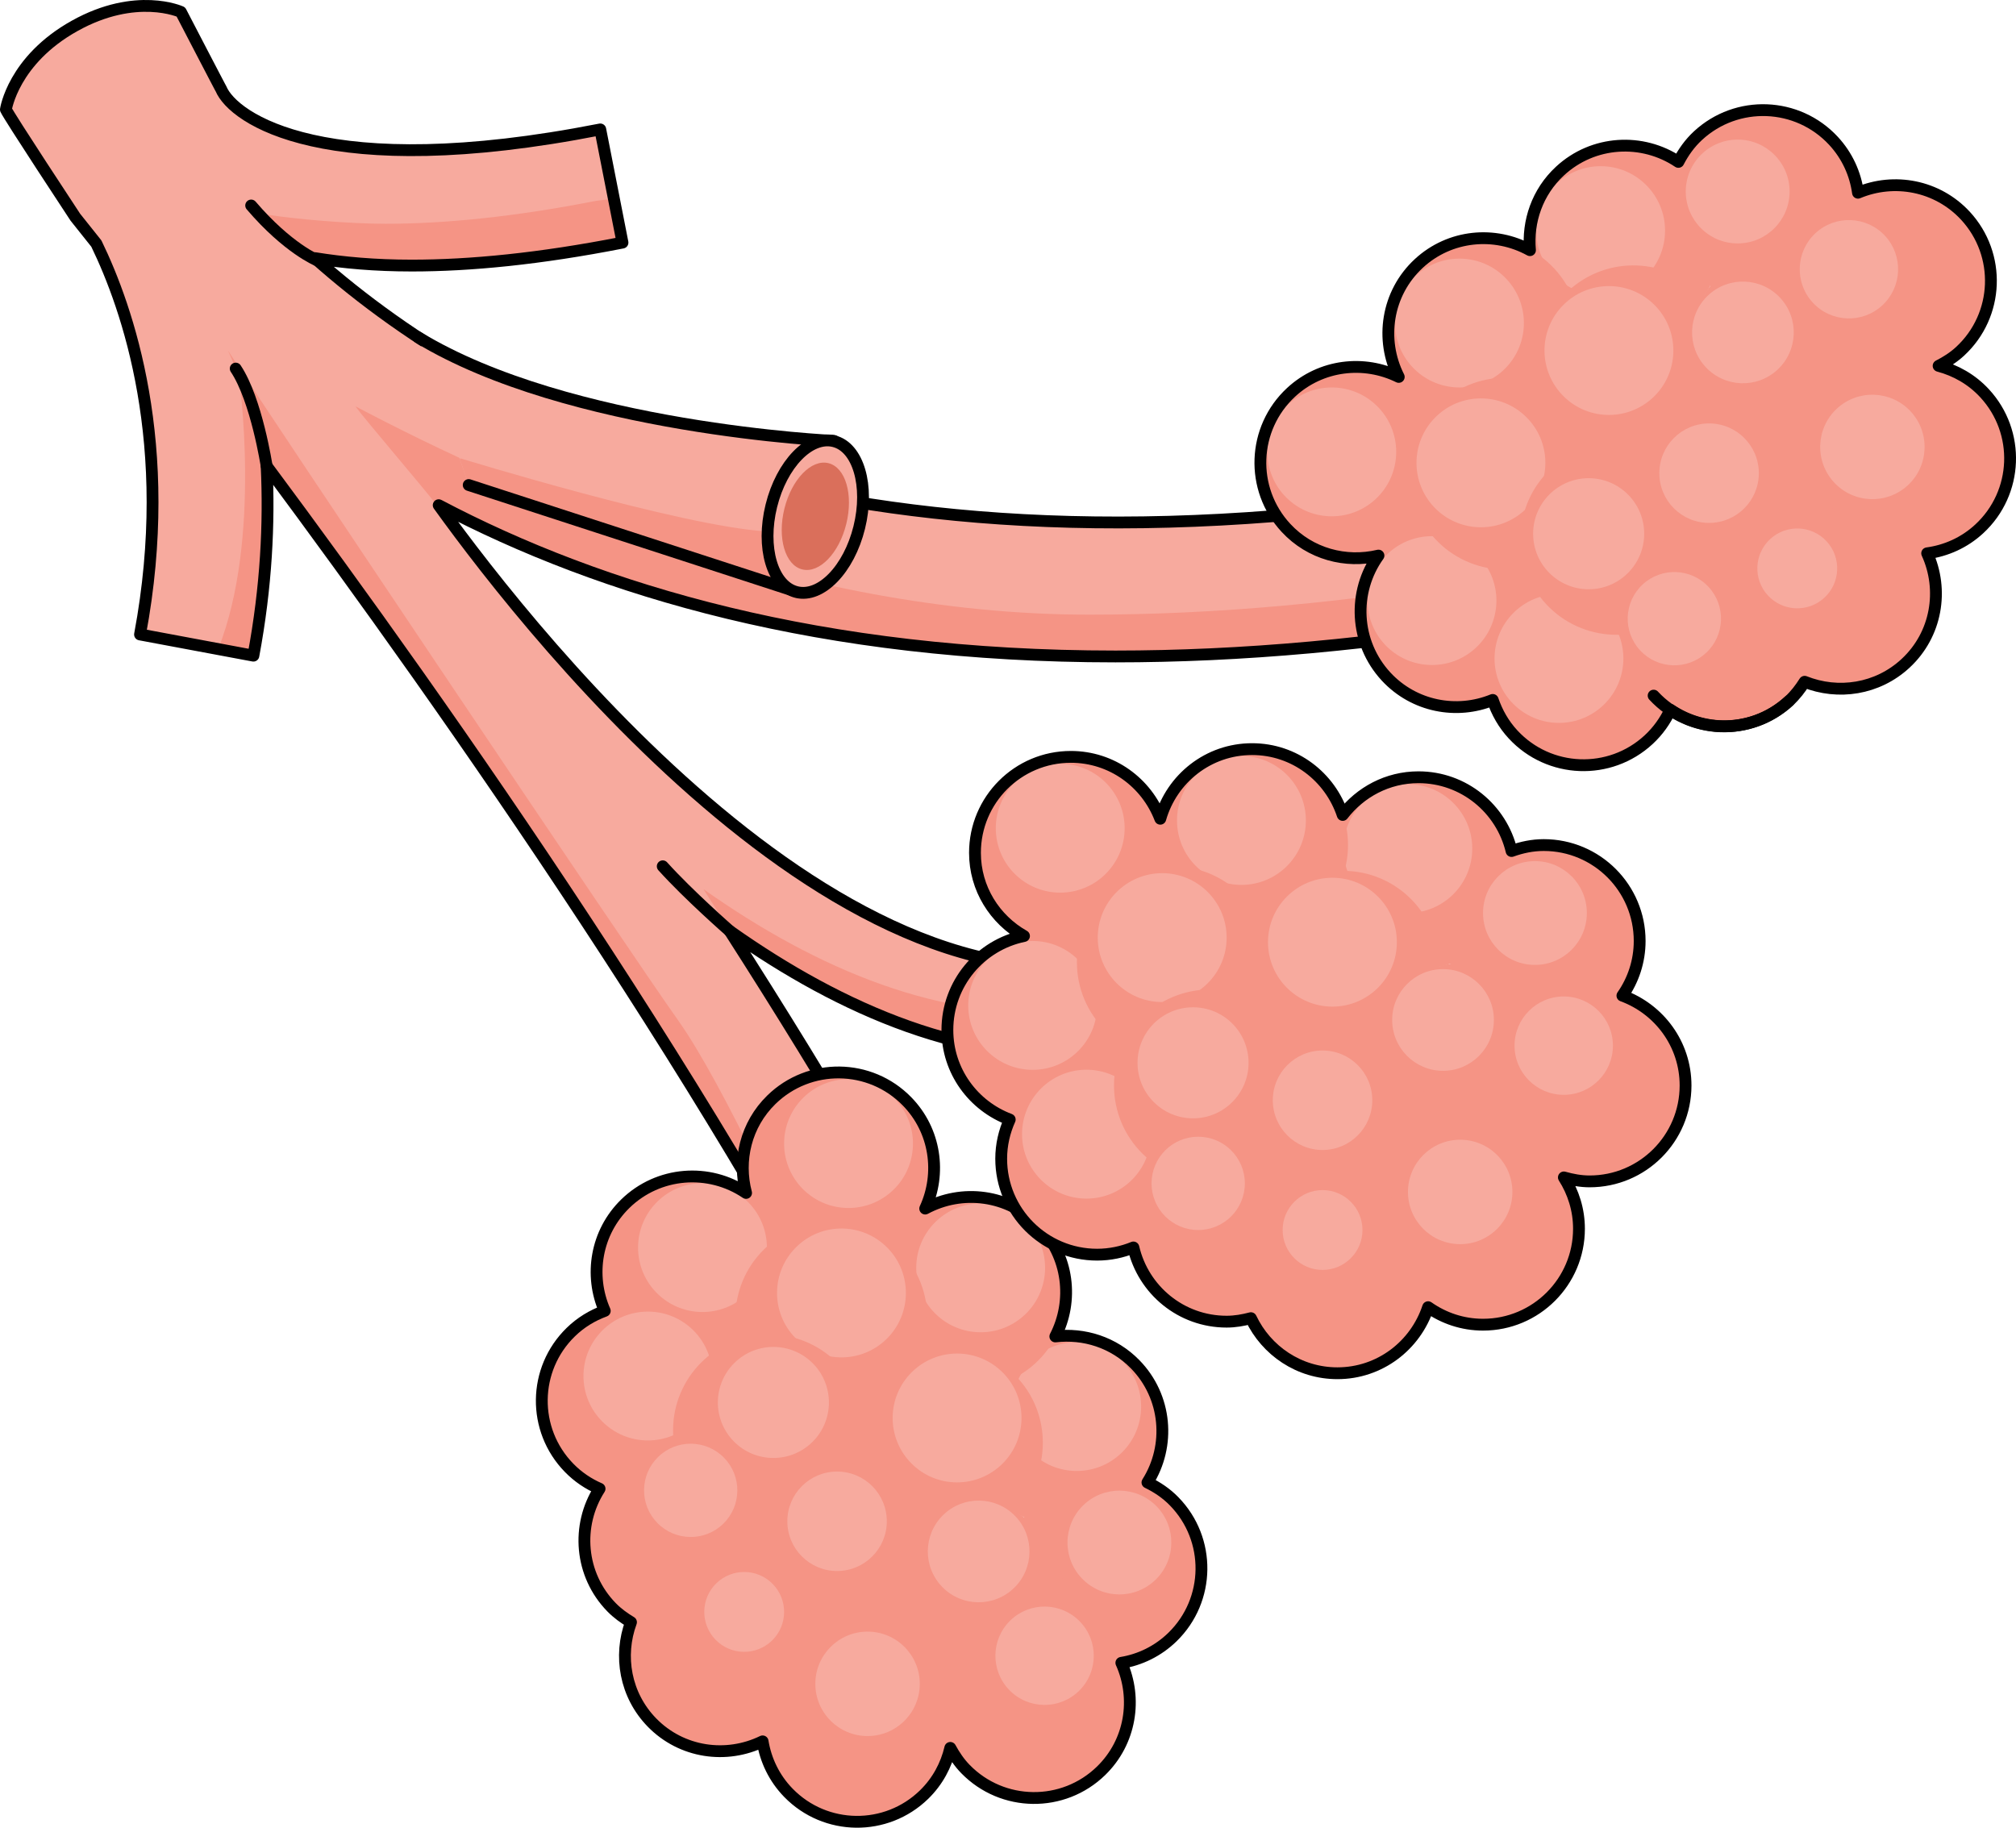 <?xml version="1.0" encoding="utf-8"?>
<!-- Generator: Adobe Illustrator 16.0.0, SVG Export Plug-In . SVG Version: 6.00 Build 0)  -->
<!DOCTYPE svg PUBLIC "-//W3C//DTD SVG 1.1//EN" "http://www.w3.org/Graphics/SVG/1.1/DTD/svg11.dtd">
<svg version="1.1" id="Layer_1" xmlns="http://www.w3.org/2000/svg" xmlns:xlink="http://www.w3.org/1999/xlink" x="0px" y="0px"
	 width="167.361px" height="151.739px" viewBox="0 0 167.361 151.739" enable-background="new 0 0 167.361 151.739"
	 xml:space="preserve">
<g>
	<g>
		<g>
			<path fill="#F7AA9E" d="M36.419,41.942C49.968,49.085,68.254,54.5,92.603,54.5c10.256,0,21.586-0.959,34.086-3.155l-1.924-10.942
				c-53.652,9.422-83.33-5.362-98.627-18.974c2.357,0.381,5,0.619,8.047,0.619c4.848,0,10.621-0.556,17.493-1.906l-1.845-9.397
				C27.005,15.229,19.367,9.829,18.346,7.37c0.067,0.162-3.331-6.382-3.331-6.382s-3.707-1.691-8.817,1.159S0.49,9.091,0.49,9.091
				c0.239,0.558,5.763,8.94,5.763,8.94c0.051,0.064,0.68,0.846,1.746,2.19c2.586,5.322,6.572,16.694,3.625,32.453l9.412,1.76
				c1.075-5.751,1.324-10.998,1.1-15.741c15.199,20.442,37.934,52.855,52.682,82.357l8.566-4.284
				c-6.514-13.029-14.545-26.591-22.807-39.478c9.34,6.599,19.922,11.174,30.68,10.063c3.012-0.311,6.039-1.067,9.053-2.35
				l-2.824-6.644C72.687,88.893,44.47,53.129,36.419,41.942z"/>
			<path fill="#F59485" d="M49.499,16.67c-6.873,1.351-12.646,1.908-17.493,1.908c-3.047,0-7.557-0.39-9.913-0.77
				c1.268,1.725,2.207,2.333,3.877,3.592c2.012,0.503,6.177,0.647,8.215,0.647c4.848,0,10.621-0.556,17.493-1.906l-0.716-3.655
				L49.499,16.67z"/>
			<path fill="#F59485" d="M25.167,42.797l-5.338-11.515c0,0,1.953,13.344-1.715,22.606l2.922,0.546
				c1.075-5.751,1.324-10.998,1.1-15.741C23.116,40.01,24.13,41.383,25.167,42.797L25.167,42.797z"/>
			<path fill="#F59485" d="M18.924,29.102c1.676,3.568,3.212,9.592,3.212,9.592c12.232,16.452,29.34,40.66,43.244,64.86l0.74-0.041
				c0,0-6.016-13.46-9.846-18.834C52.442,79.305,22.396,34.507,18.924,29.102z"/>
			<g>
				<path fill="#F59485" d="M124.509,47.875c-12.498,2.194-23.83,3.155-34.086,3.155c-24.348,0-47.371-10.156-60.922-17.3
					c0.766,1.064,5.598,6.694,6.706,8.143C49.691,48.852,68.632,54.5,92.603,54.5c10.256,0,21.586-0.959,34.086-3.155l-1.924-10.942
					c-0.516,0.092-1.014,0.165-1.523,0.251L124.509,47.875z"/>
				<path fill="#F59485" d="M81.206,113.297l-8.252,4.125c0.627,1.212,1.264,2.428,1.863,3.629l8.566-4.284
					c-6.002-12.001-13.291-24.45-20.861-36.412C69.306,91.242,75.782,102.45,81.206,113.297z"/>
				<path fill="#F59485" d="M96.876,78.581l1.256,2.95c-3.016,1.283-6.043,2.038-9.055,2.349
					c-10.758,1.111-21.34-3.462-30.679-10.062c0.743,1.158,1.481,2.329,2.22,3.5c9.33,6.584,19.895,11.143,30.639,10.033
					c3.012-0.311,6.039-1.067,9.053-2.35l-2.824-6.644C97.284,78.444,97.079,78.501,96.876,78.581z"/>
			</g>
			
				<path fill="none" stroke="#000000" stroke-width="0.981" stroke-linecap="round" stroke-linejoin="round" stroke-miterlimit="10" d="
				M36.419,41.942C49.968,49.085,68.254,54.5,92.603,54.5c10.256,0,21.586-0.959,34.086-3.155l-1.924-10.942
				c-53.652,9.422-83.33-5.362-98.627-18.974c2.357,0.381,5,0.619,8.047,0.619c4.848,0,10.621-0.556,17.493-1.906l-1.845-9.397
				C27.005,15.229,19.367,9.829,18.346,7.37c0.067,0.162-3.331-6.382-3.331-6.382s-3.707-1.691-8.817,1.159S0.49,9.091,0.49,9.091
				c0.239,0.558,5.763,8.94,5.763,8.94c0.051,0.064,0.68,0.846,1.746,2.19c2.586,5.322,6.572,16.694,3.625,32.453l9.412,1.76
				c1.075-5.751,1.324-10.998,1.1-15.741c15.199,20.442,37.934,52.855,52.682,82.357l8.566-4.284
				c-6.514-13.029-14.545-26.591-22.807-39.478c9.34,6.599,19.922,11.174,30.68,10.063c3.012-0.311,6.039-1.067,9.053-2.35
				l-2.824-6.644C72.687,88.893,44.47,53.129,36.419,41.942z"/>
		</g>
		<g>
			<g>
				<g>
					<path fill="#F59485" d="M94.104,124.529c-3.148,3.071-8.189,3.012-11.263-0.137c-3.073-3.147-3.009-8.19,0.139-11.262
						c3.146-3.069,8.188-3.012,11.261,0.139C97.312,116.417,97.251,121.458,94.104,124.529z"/>
					<path fill="#F7AA9E" d="M93.122,120.602c-2.115,2.063-5.502,2.021-7.563-0.09c-2.064-2.117-2.023-5.503,0.092-7.566
						c2.111-2.063,5.5-2.021,7.563,0.092C95.274,115.151,95.235,118.54,93.122,120.602z"/>
				</g>
				<g>
					<path fill="#F59485" d="M75.161,102.697c-3.147,3.071-8.188,3.012-11.264-0.139c-3.07-3.147-3.008-8.187,0.141-11.258
						c3.146-3.071,8.188-3.014,11.26,0.134C78.372,94.585,78.308,99.626,75.161,102.697z"/>
					<path fill="#F7AA9E" d="M74.178,98.77c-2.113,2.061-5.501,2.02-7.562-0.09c-2.065-2.117-2.024-5.503,0.091-7.568
						c2.114-2.062,5.501-2.02,7.564,0.094C76.333,93.318,76.292,96.708,74.178,98.77z"/>
				</g>
				<g>
					<circle fill="#F59485" cx="57.473" cy="105.635" r="7.964"/>
					<path fill="#F7AA9E" d="M62.054,107.403c-2.115,2.065-5.502,2.023-7.563-0.09c-2.064-2.113-2.023-5.501,0.092-7.564
						c2.111-2.061,5.501-2.023,7.563,0.094C64.206,101.953,64.167,105.342,62.054,107.403z"/>
				</g>
				<g>
					<circle fill="#F59485" cx="80.566" cy="107.315" r="7.963"/>
					<path fill="#F7AA9E" d="M85.146,109.087c-2.113,2.063-5.502,2.02-7.563-0.092c-2.063-2.115-2.022-5.501,0.094-7.566
						c2.112-2.061,5.501-2.02,7.563,0.094S87.261,107.023,85.146,109.087z"/>
				</g>
				<g>
					<circle fill="#F59485" cx="52.943" cy="116.297" r="7.963"/>
					<circle fill="#F7AA9E" cx="53.786" cy="114.239" r="5.349"/>
				</g>
				<g>
					<path fill="#F59485" d="M84.172,125.478c-3.147,3.071-8.188,3.01-11.263-0.136c-3.072-3.15-3.009-8.193,0.139-11.265
						c3.146-3.069,8.189-3.012,11.263,0.139C87.382,117.365,87.317,122.408,84.172,125.478z"/>
					<path fill="#F7AA9E" d="M83.19,121.548c-2.116,2.065-5.502,2.024-7.563-0.09c-2.065-2.113-2.024-5.501,0.092-7.564
						c2.111-2.063,5.498-2.023,7.563,0.094C85.343,116.098,85.304,119.486,83.19,121.548z"/>
				</g>
				<g>
					<path fill="#F59485" d="M74.573,115.099c-3.148,3.071-8.188,3.012-11.261-0.139c-3.075-3.149-3.01-8.188,0.138-11.26
						c3.146-3.071,8.186-3.012,11.261,0.138C77.782,106.986,77.719,112.027,74.573,115.099z"/>
					<path fill="#F7AA9E" d="M73.593,111.171c-2.115,2.063-5.504,2.02-7.564-0.092c-2.064-2.116-2.023-5.501,0.092-7.566
						c2.113-2.062,5.499-2.021,7.564,0.094C75.745,105.72,75.704,109.107,73.593,111.171z"/>
				</g>
				<g>
					<circle fill="#F59485" cx="63.84" cy="118.751" r="7.965"/>
					<path fill="#F7AA9E" d="M67.424,119.733c-1.822,1.777-4.741,1.741-6.517-0.078c-1.781-1.822-1.744-4.74,0.078-6.519
						c1.822-1.779,4.74-1.745,6.521,0.08C69.281,115.037,69.245,117.957,67.424,119.733z"/>
				</g>
				<g>
					<path fill="#F59485" d="M97.339,135.904c-3.148,3.073-8.188,3.013-11.262-0.137c-3.074-3.15-3.009-8.189,0.139-11.261
						c3.146-3.071,8.186-3.012,11.26,0.139C100.55,127.794,100.483,132.834,97.339,135.904z"/>
					<path fill="#F7AA9E" d="M95.937,131.146c-1.701,1.663-4.43,1.629-6.092-0.073s-1.629-4.431,0.074-6.094
						c1.703-1.661,4.432-1.627,6.096,0.075C97.673,126.756,97.642,129.484,95.937,131.146z"/>
				</g>
				<g>
					<path fill="#F59485" d="M85.942,138.152c-3.145,3.071-8.188,3.012-11.262-0.137c-3.072-3.149-3.008-8.19,0.139-11.262
						s8.189-3.012,11.26,0.136C89.153,130.04,89.089,135.083,85.942,138.152z"/>
					<path fill="#F7AA9E" d="M84.194,131.822c-1.668,1.63-4.346,1.596-5.969-0.069c-1.629-1.67-1.598-4.343,0.071-5.972
						c1.667-1.63,4.343-1.596,5.971,0.072C85.892,127.521,85.86,130.197,84.194,131.822z"/>
				</g>
				<g>
					<circle fill="#F59485" cx="68.416" cy="129.069" r="7.963"/>
					<circle fill="#F7AA9E" cx="69.491" cy="126.299" r="4.129"/>
				</g>
				<g>
					<path fill="#F59485" d="M62.031,133.575c-3.148,3.071-8.188,3.012-11.261-0.137c-3.074-3.149-3.01-8.19,0.139-11.262
						c3.146-3.071,8.188-3.012,11.26,0.138C65.243,125.463,65.177,130.504,62.031,133.575z"/>
					<path fill="#F7AA9E" d="M60.044,126.503c-1.529,1.494-3.981,1.461-5.477-0.069c-1.492-1.53-1.463-3.98,0.068-5.475
						c1.527-1.493,3.98-1.463,5.475,0.069C61.603,122.555,61.575,125.009,60.044,126.503z"/>
				</g>
				<g>
					<circle fill="#F59485" cx="85.853" cy="141.31" r="7.964"/>
					<path fill="#F7AA9E" d="M89.571,140.384c-1.617,1.575-4.203,1.543-5.775-0.069c-1.576-1.614-1.543-4.199,0.071-5.776
						c1.612-1.572,4.196-1.543,5.772,0.073C91.214,136.224,91.185,138.811,89.571,140.384z"/>
				</g>
				<g>
					<circle fill="#F59485" cx="59.829" cy="137.449" r="7.963"/>
					<path fill="#F7AA9E" d="M64.095,136.197c-1.311,1.276-3.412,1.25-4.688-0.06c-1.277-1.31-1.252-3.408,0.058-4.688
						c1.31-1.275,3.407-1.253,4.686,0.058C65.428,132.815,65.405,134.918,64.095,136.197z"/>
				</g>
				<g>
					<path fill="#F59485" d="M76.722,148.984c-3.146,3.071-8.189,3.012-11.264-0.139c-3.073-3.146-3.006-8.188,0.141-11.26
						c3.146-3.07,8.187-3.012,11.26,0.138C79.932,140.874,79.868,145.913,76.722,148.984z"/>
					<circle fill="#F7AA9E" cx="72.021" cy="139.794" r="4.335"/>
				</g>
			</g>
			
				<path fill="none" stroke="#000000" stroke-width="0.981" stroke-linecap="round" stroke-linejoin="round" stroke-miterlimit="10" d="
				M93.091,138.05c1.549-0.255,3.037-0.966,4.248-2.146c3.145-3.07,3.211-8.11,0.137-11.259c-0.658-0.677-1.416-1.179-2.219-1.569
				c1.93-3.043,1.611-7.115-1.016-9.807c-1.795-1.841-4.262-2.595-6.631-2.316c1.529-2.963,1.113-6.681-1.346-9.2
				c-2.539-2.604-6.412-3.061-9.457-1.416c1.344-2.914,0.866-6.469-1.51-8.902c-3.072-3.147-8.113-3.205-11.26-0.134
				c-2.129,2.078-2.813,5.052-2.101,7.737c-3.067-2.079-7.272-1.791-10.026,0.896c-2.442,2.385-3.004,5.946-1.705,8.897
				c-1.027,0.376-1.994,0.954-2.824,1.766c-3.15,3.072-3.212,8.111-0.139,11.261c0.744,0.764,1.608,1.339,2.532,1.739
				c-1.954,3.047-1.644,7.137,0.995,9.841c0.488,0.5,1.042,0.896,1.614,1.24c-1.036,2.798-0.479,6.053,1.743,8.331
				c2.466,2.525,6.179,3.026,9.183,1.561c0.255,1.56,0.962,3.06,2.147,4.275c3.074,3.15,8.117,3.21,11.264,0.139
				c1.123-1.097,1.837-2.448,2.17-3.872c0.342,0.623,0.74,1.226,1.261,1.758c3.071,3.148,8.114,3.21,11.263,0.139
				C93.874,144.609,94.423,141.016,93.091,138.05z"/>
		</g>
		<g>
			<g>
				<g>
					<circle fill="#F59485" cx="117.756" cy="72.492" r="7.964"/>
					<path fill="#F7AA9E" d="M122.222,70.45c0,2.955-2.396,5.35-5.348,5.35c-2.955,0-5.35-2.395-5.35-5.35
						c0-2.952,2.395-5.348,5.35-5.348C119.825,65.103,122.222,67.498,122.222,70.45z"/>
				</g>
				<g>
					<path fill="#F59485" d="M96.862,70.802c0,4.396-3.563,7.963-7.965,7.963c-4.398,0-7.959-3.567-7.959-7.963
						c0-4.397,3.561-7.965,7.959-7.965C93.3,62.837,96.862,66.404,96.862,70.802z"/>
					<path fill="#F7AA9E" d="M93.364,68.759c0,2.956-2.395,5.35-5.348,5.35c-2.955,0-5.349-2.394-5.349-5.35
						c0-2.951,2.394-5.348,5.349-5.348C90.97,63.411,93.364,65.808,93.364,68.759z"/>
				</g>
				<g>
					<circle fill="#F59485" cx="86.612" cy="85.511" r="7.963"/>
					<path fill="#F7AA9E" d="M91.077,83.469c0,2.955-2.396,5.35-5.348,5.35c-2.955,0-5.35-2.395-5.35-5.35
						c0-2.952,2.395-5.348,5.35-5.348C88.681,78.121,91.077,80.517,91.077,83.469z"/>
				</g>
				<g>
					<circle fill="#F59485" cx="103.943" cy="70.158" r="7.964"/>
					<path fill="#F7AA9E" d="M108.409,68.115c0,2.956-2.396,5.35-5.348,5.35c-2.955,0-5.35-2.394-5.35-5.35
						c0-2.951,2.395-5.35,5.35-5.35C106.013,62.766,108.409,65.164,108.409,68.115z"/>
				</g>
				<g>
					<circle fill="#F59485" cx="91.079" cy="96.201" r="7.963"/>
					<path fill="#F7AA9E" d="M95.544,94.16c0,2.954-2.396,5.35-5.348,5.35c-2.955,0-5.35-2.396-5.35-5.35
						c0-2.953,2.395-5.35,5.35-5.35C93.147,88.811,95.544,91.207,95.544,94.16z"/>
				</g>
				<g>
					<path fill="#F59485" d="M119.46,80.263c0,4.396-3.564,7.965-7.965,7.965c-4.398,0-7.963-3.569-7.963-7.965
						c0-4.397,3.564-7.965,7.963-7.965C115.896,72.298,119.46,75.865,119.46,80.263z"/>
					<path fill="#F7AA9E" d="M115.962,78.22c0,2.956-2.396,5.35-5.348,5.35c-2.955,0-5.35-2.394-5.35-5.35
						c0-2.951,2.395-5.348,5.35-5.348C113.565,72.872,115.962,75.269,115.962,78.22z"/>
				</g>
				<g>
					<path fill="#F59485" d="M105.327,79.881c0,4.399-3.564,7.965-7.963,7.965c-4.4,0-7.963-3.565-7.963-7.965
						c0-4.396,3.563-7.961,7.963-7.961C101.763,71.92,105.327,75.485,105.327,79.881z"/>
					<path fill="#F7AA9E" d="M101.831,77.842c0,2.954-2.396,5.35-5.348,5.35c-2.957,0-5.352-2.396-5.352-5.35
						c0-2.953,2.395-5.35,5.352-5.35C99.435,72.492,101.831,74.889,101.831,77.842z"/>
				</g>
				<g>
					<path fill="#F59485" d="M108.409,90.116c0,4.397-3.564,7.965-7.965,7.965c-4.398,0-7.963-3.567-7.963-7.965
						c0-4.396,3.564-7.965,7.963-7.965C104.845,82.151,108.409,85.721,108.409,90.116z"/>
					<circle fill="#F7AA9E" cx="99.042" cy="88.236" r="4.609"/>
				</g>
				<g>
					<path fill="#F59485" d="M136.118,78.121c0,4.397-3.563,7.965-7.963,7.965s-7.961-3.567-7.961-7.965s3.561-7.963,7.961-7.963
						S136.118,73.724,136.118,78.121z"/>
					<circle fill="#F7AA9E" cx="127.425" cy="75.8" r="4.309"/>
				</g>
				<g>
					<path fill="#F59485" d="M129.769,87.846c0,4.399-3.564,7.965-7.965,7.965c-4.398,0-7.963-3.565-7.963-7.965
						c0-4.396,3.564-7.963,7.963-7.963C126.204,79.883,129.769,83.45,129.769,87.846z"/>
					<path fill="#F7AA9E" d="M124.017,84.677c0,2.333-1.893,4.224-4.219,4.224c-2.334,0-4.225-1.891-4.225-4.224
						c0-2.328,1.891-4.22,4.225-4.22C122.124,80.457,124.017,82.349,124.017,84.677z"/>
				</g>
				<g>
					<circle fill="#F59485" cx="111.025" cy="94.048" r="7.964"/>
					<circle fill="#F7AA9E" cx="109.793" cy="91.344" r="4.13"/>
				</g>
				<g>
					<path fill="#F59485" d="M109.792,101.762c0,4.399-3.564,7.965-7.963,7.965c-4.4,0-7.963-3.565-7.963-7.965
						c0-4.396,3.563-7.963,7.963-7.963C106.228,93.799,109.792,97.366,109.792,101.762z"/>
					<circle fill="#F7AA9E" cx="99.47" cy="98.245" r="3.873"/>
				</g>
				<g>
					<path fill="#F59485" d="M139.927,90.116c0,4.397-3.564,7.965-7.965,7.965c-4.398,0-7.963-3.567-7.963-7.965
						c0-4.396,3.564-7.965,7.963-7.965C136.362,82.151,139.927,85.721,139.927,90.116z"/>
					<path fill="#F7AA9E" d="M133.899,86.81c0,2.256-1.83,4.085-4.084,4.085c-2.256,0-4.084-1.829-4.084-4.085
						c0-2.252,1.828-4.082,4.084-4.082C132.069,82.728,133.899,84.558,133.899,86.81z"/>
				</g>
				<g>
					<circle fill="#F59485" cx="111.025" cy="106.045" r="7.964"/>
					<path fill="#F7AA9E" d="M113.108,102.117c0,1.829-1.488,3.314-3.314,3.314c-1.832,0-3.314-1.485-3.314-3.314
						s1.482-3.314,3.314-3.314C111.62,98.803,113.108,100.288,113.108,102.117z"/>
				</g>
				<g>
					<path fill="#F59485" d="M131.079,102.013c0,4.396-3.563,7.965-7.965,7.965c-4.398,0-7.959-3.569-7.959-7.965
						c0-4.397,3.561-7.965,7.959-7.965C127.517,94.048,131.079,97.615,131.079,102.013z"/>
					<path fill="#F7AA9E" d="M125.554,98.956c0,2.395-1.941,4.336-4.334,4.336c-2.395,0-4.336-1.941-4.336-4.336
						c0-2.391,1.941-4.334,4.336-4.334C123.612,94.622,125.554,96.565,125.554,98.956z"/>
				</g>
			</g>
			
				<path fill="none" stroke="#000000" stroke-width="0.981" stroke-linecap="round" stroke-linejoin="round" stroke-miterlimit="10" d="
				M134.687,82.66c0.898-1.286,1.432-2.849,1.432-4.539c0-4.397-3.563-7.963-7.963-7.963c-0.941,0-1.832,0.19-2.672,0.494
				c-0.832-3.508-3.967-6.124-7.729-6.124c-2.57,0-4.832,1.238-6.289,3.129c-1.051-3.165-4.002-5.464-7.523-5.464
				c-3.639,0-6.668,2.451-7.619,5.78c-1.146-2.997-4.023-5.137-7.426-5.137c-4.398,0-7.959,3.567-7.959,7.965
				c0,2.974,1.649,5.54,4.07,6.907c-3.631,0.743-6.36,3.953-6.36,7.802c0,3.414,2.157,6.304,5.176,7.436
				c-0.447,0.997-0.709,2.093-0.709,3.255c0,4.397,3.563,7.963,7.962,7.963c1.066,0,2.082-0.218,3.014-0.599
				c0.818,3.527,3.959,6.161,7.738,6.161c0.699,0,1.369-0.12,2.016-0.29c1.277,2.695,3.998,4.573,7.18,4.573
				c3.527,0,6.482-2.308,7.531-5.484c1.291,0.909,2.859,1.452,4.559,1.452c4.402,0,7.965-3.569,7.965-7.965
				c0-1.571-0.469-3.026-1.254-4.261c0.684,0.192,1.393,0.329,2.137,0.329c4.4,0,7.965-3.567,7.965-7.965
				C139.927,86.681,137.739,83.779,134.687,82.66z"/>
		</g>
		<g>
			<g>
				<g>
					<circle fill="#F59485" cx="134.913" cy="20.043" r="7.964"/>
					<circle fill="#F7AA9E" cx="132.878" cy="19.146" r="5.349"/>
				</g>
				<g>
					<path fill="#F59485" d="M118.437,33.001c2.988,3.227,2.799,8.264-0.432,11.255c-3.229,2.989-8.264,2.795-11.252-0.434
						c-2.988-3.226-2.797-8.261,0.428-11.251C110.411,29.58,115.448,29.774,118.437,33.001z"/>
					<path fill="#F7AA9E" d="M114.483,33.882c2.008,2.166,1.877,5.552-0.287,7.557c-2.168,2.009-5.551,1.878-7.561-0.288
						c-2.006-2.166-1.877-5.551,0.291-7.561C109.091,31.585,112.478,31.714,114.483,33.882z"/>
				</g>
				<g>
					<path fill="#F59485" d="M126.753,45.349c2.992,3.225,2.797,8.264-0.43,11.252c-3.227,2.989-8.264,2.795-11.254-0.43
						c-2.988-3.227-2.797-8.264,0.432-11.253S123.767,42.12,126.753,45.349z"/>
					<path fill="#F7AA9E" d="M122.802,46.228c2.008,2.166,1.877,5.552-0.287,7.557c-2.168,2.009-5.553,1.878-7.561-0.288
						s-1.877-5.552,0.291-7.561C117.409,43.931,120.794,44.062,122.802,46.228z"/>
				</g>
				<g>
					<path fill="#F59485" d="M129.038,22.304c2.986,3.229,2.795,8.268-0.434,11.257s-8.266,2.794-11.252-0.431
						c-2.99-3.229-2.799-8.264,0.428-11.255C121.009,18.885,126.048,19.079,129.038,22.304z"/>
					<path fill="#F7AA9E" d="M125.083,23.185c2.008,2.168,1.877,5.554-0.287,7.559c-2.168,2.009-5.553,1.878-7.561-0.29
						c-2.006-2.164-1.879-5.55,0.289-7.559C119.69,20.888,123.075,21.017,125.083,23.185z"/>
				</g>
				<g>
					<circle fill="#F59485" cx="131.453" cy="55.566" r="7.964"/>
					<circle fill="#F7AA9E" cx="129.419" cy="54.668" r="5.348"/>
				</g>
				<g>
					<path fill="#F59485" d="M141.444,24.586c2.988,3.225,2.797,8.264-0.43,11.255c-3.229,2.99-8.266,2.792-11.256-0.433
						c-2.986-3.225-2.799-8.264,0.43-11.253C133.417,21.167,138.456,21.361,141.444,24.586z"/>
					<path fill="#F7AA9E" d="M137.491,25.465c2.008,2.166,1.879,5.554-0.287,7.559c-2.17,2.009-5.555,1.88-7.561-0.29
						c-2.006-2.166-1.879-5.55,0.289-7.559C132.097,23.17,135.485,23.299,137.491,25.465z"/>
				</g>
				<g>
					<path fill="#F59485" d="M130.815,33.912c2.992,3.225,2.799,8.264-0.428,11.253c-3.229,2.991-8.264,2.794-11.254-0.431
						c-2.988-3.227-2.799-8.264,0.432-11.253C122.794,30.491,127.829,30.688,130.815,33.912z"/>
					
						<path fill="none" stroke="#000000" stroke-width="0.981" stroke-linecap="round" stroke-linejoin="round" stroke-miterlimit="10" d="
						M119.134,44.734"/>
					
						<path fill="none" stroke="#000000" stroke-width="0.981" stroke-linecap="round" stroke-linejoin="round" stroke-miterlimit="10" d="
						M130.388,45.165"/>
					<path fill="#F7AA9E" d="M126.866,34.791c2.008,2.166,1.877,5.552-0.289,7.557c-2.17,2.011-5.553,1.88-7.563-0.288
						c-2.004-2.166-1.875-5.55,0.295-7.561C121.474,32.494,124.858,32.623,126.866,34.791z"/>
				</g>
				<g>
					<path fill="#F59485" d="M140.034,39.325c2.986,3.225,2.797,8.266-0.432,11.255c-3.227,2.991-8.266,2.794-11.254-0.433
						c-2.988-3.225-2.797-8.264,0.428-11.253C132.005,35.906,137.044,36.099,140.034,39.325z"/>
					<circle fill="#F7AA9E" cx="131.885" cy="44.311" r="4.61"/>
				</g>
				<g>
					<path fill="#F59485" d="M152.21,11.694c2.99,3.229,2.799,8.264-0.43,11.253c-3.229,2.993-8.264,2.796-11.252-0.431
						c-2.99-3.227-2.799-8.262,0.43-11.252C144.185,8.275,149.222,8.47,152.21,11.694z"/>
					<circle fill="#F7AA9E" cx="144.256" cy="15.899" r="4.31"/>
				</g>
				<g>
					<path fill="#F59485" d="M154.159,23.146c2.992,3.225,2.797,8.264-0.428,11.255c-3.229,2.991-8.268,2.793-11.256-0.433
						c-2.988-3.225-2.797-8.264,0.432-11.253C146.132,19.727,151.173,19.921,154.159,23.146z"/>
					<path fill="#F7AA9E" d="M147.786,24.728c1.586,1.712,1.482,4.385-0.227,5.967c-1.711,1.585-4.381,1.481-5.967-0.228
						c-1.582-1.71-1.48-4.381,0.23-5.967C143.53,22.917,146.204,23.021,147.786,24.728z"/>
				</g>
				<g>
					<path fill="#F59485" d="M150.466,35.02c2.99,3.227,2.797,8.266-0.43,11.257c-3.227,2.986-8.266,2.794-11.254-0.435
						c-2.988-3.225-2.799-8.264,0.43-11.253C142.438,31.601,147.478,31.795,150.466,35.02z"/>
					<circle fill="#F7AA9E" cx="141.882" cy="39.283" r="4.13"/>
				</g>
				<g>
					<path fill="#F59485" d="M148.962,46.931c2.988,3.225,2.799,8.264-0.43,11.253c-3.227,2.991-8.266,2.794-11.254-0.433
						c-2.988-3.225-2.799-8.262,0.428-11.254C140.935,43.508,145.974,43.704,148.962,46.931z"/>
					
						<path fill="none" stroke="#000000" stroke-width="0.981" stroke-linecap="round" stroke-linejoin="round" stroke-miterlimit="10" d="
						M148.532,58.184c-3.227,2.991-8.266,2.794-11.254-0.433"/>
					<path fill="#F7AA9E" d="M141.841,48.73c1.453,1.57,1.357,4.021-0.209,5.473c-1.57,1.455-4.02,1.361-5.475-0.208
						c-1.453-1.569-1.359-4.02,0.211-5.473C137.935,47.071,140.388,47.162,141.841,48.73z"/>
				</g>
				<g>
					<circle fill="#F59485" cx="157.314" cy="23.318" r="7.964"/>
					<path fill="#F7AA9E" d="M156.487,19.576c1.531,1.656,1.43,4.239-0.221,5.772c-1.656,1.534-4.24,1.434-5.773-0.221
						c-1.529-1.653-1.432-4.238,0.223-5.772C152.37,17.826,154.954,17.925,156.487,19.576z"/>
				</g>
				<g>
					<circle fill="#F59485" cx="152.776" cy="49.232" r="7.964"/>
					<path fill="#F7AA9E" d="M151.634,44.937c1.244,1.343,1.162,3.441-0.178,4.684c-1.342,1.244-3.441,1.164-4.686-0.18
						c-1.244-1.343-1.162-3.439,0.182-4.684C148.292,43.515,150.392,43.594,151.634,44.937z"/>
				</g>
				<g>
					<path fill="#F59485" d="M164.749,32.646c2.988,3.227,2.797,8.264-0.432,11.255s-8.264,2.795-11.252-0.434
						c-2.986-3.225-2.801-8.261,0.428-11.249C156.724,29.225,161.761,29.419,164.749,32.646z"/>
					<path fill="#F7AA9E" d="M158.618,34.159c1.629,1.758,1.521,4.5-0.232,6.126c-1.758,1.627-4.5,1.522-6.127-0.234
						c-1.625-1.754-1.521-4.5,0.234-6.128C154.247,32.3,156.993,32.404,158.618,34.159z"/>
				</g>
			</g>
			
				<path fill="none" stroke="#000000" stroke-width="0.981" stroke-linecap="round" stroke-linejoin="round" stroke-miterlimit="10" d="
				M154.243,16c-0.215-1.558-0.885-3.065-2.033-4.306c-2.988-3.225-8.025-3.419-11.252-0.43c-0.691,0.64-1.215,1.386-1.625,2.177
				c-2.994-2.005-7.072-1.796-9.832,0.762c-1.885,1.745-2.703,4.191-2.488,6.566c-2.922-1.606-6.648-1.286-9.232,1.105
				c-2.668,2.472-3.225,6.33-1.662,9.418c-2.875-1.419-6.443-1.032-8.938,1.278c-3.225,2.99-3.416,8.025-0.428,11.251
				c2.023,2.185,4.977,2.945,7.682,2.304c-2.16,3.012-1.979,7.221,0.635,10.045c2.322,2.503,5.867,3.157,8.85,1.938
				c0.35,1.032,0.902,2.017,1.691,2.869c2.99,3.226,8.025,3.42,11.254,0.431c0.783-0.726,1.381-1.573,1.805-2.488
				c2.996,2.033,7.092,1.832,9.863-0.736c0.514-0.476,0.926-1.018,1.283-1.583c2.768,1.107,6.039,0.637,8.373-1.526
				c2.588-2.397,3.188-6.098,1.797-9.139c1.566-0.213,3.086-0.879,4.332-2.035c3.229-2.991,3.42-8.028,0.432-11.255
				c-1.066-1.152-2.4-1.898-3.814-2.272c0.633-0.323,1.244-0.707,1.789-1.212c3.229-2.989,3.42-8.028,0.434-11.255
				C160.821,15.387,157.241,14.743,154.243,16z"/>
		</g>
		<path fill="#F7AA9E" d="M69.232,36.604c0,0-22.016-0.991-34.513-8.595l4.19,12.259l27.232,8.859L69.232,36.604z"/>
		<path fill="#F59485" d="M38.91,40.268l27.232,8.859l0.585-2.372c-0.844-0.836-1.874-1.725-3.139-2.64
			c-7.04-0.424-25.351-6.059-25.351-6.059l-0.069,0.042L38.91,40.268z"/>
		
			<path fill="none" stroke="#000000" stroke-width="0.981" stroke-linecap="round" stroke-linejoin="round" stroke-miterlimit="10" d="
			M38.91,40.268l27.232,8.859l3.09-12.523c0,0-22.016-0.991-34.513-8.595"/>
		
			<ellipse transform="matrix(0.971 0.24 -0.24 0.971 12.245 -14.973)" fill="#F7AA9E" cx="67.688" cy="42.863" rx="3.757" ry="6.451"/>
		
			<ellipse transform="matrix(0.971 0.24 -0.24 0.971 12.245 -14.973)" fill="none" stroke="#000000" stroke-width="0.981" stroke-miterlimit="10" cx="67.688" cy="42.863" rx="3.757" ry="6.451"/>
		<path fill="#DA6F5B" d="M70.255,43.498c-0.598,2.436-2.236,4.127-3.656,3.776c-1.42-0.352-2.082-2.609-1.481-5.044
			c0.601-2.436,2.237-4.127,3.659-3.777C70.194,38.806,70.858,41.063,70.255,43.498z"/>
	</g>
	
		<path fill="none" stroke="#000000" stroke-width="0.981" stroke-linecap="round" stroke-linejoin="round" stroke-miterlimit="10" d="
		M60.577,77.289c0,0-3.404-2.975-5.559-5.369"/>
	
		<path fill="none" stroke="#000000" stroke-width="0.981" stroke-linecap="round" stroke-linejoin="round" stroke-miterlimit="10" d="
		M22.136,38.693c0,0-0.842-5.506-2.568-8.093"/>
	
		<path fill="none" stroke="#000000" stroke-width="0.981" stroke-linecap="round" stroke-linejoin="round" stroke-miterlimit="10" d="
		M26.358,21.624c0,0-2.45-0.988-5.507-4.564"/>
</g>
</svg>
